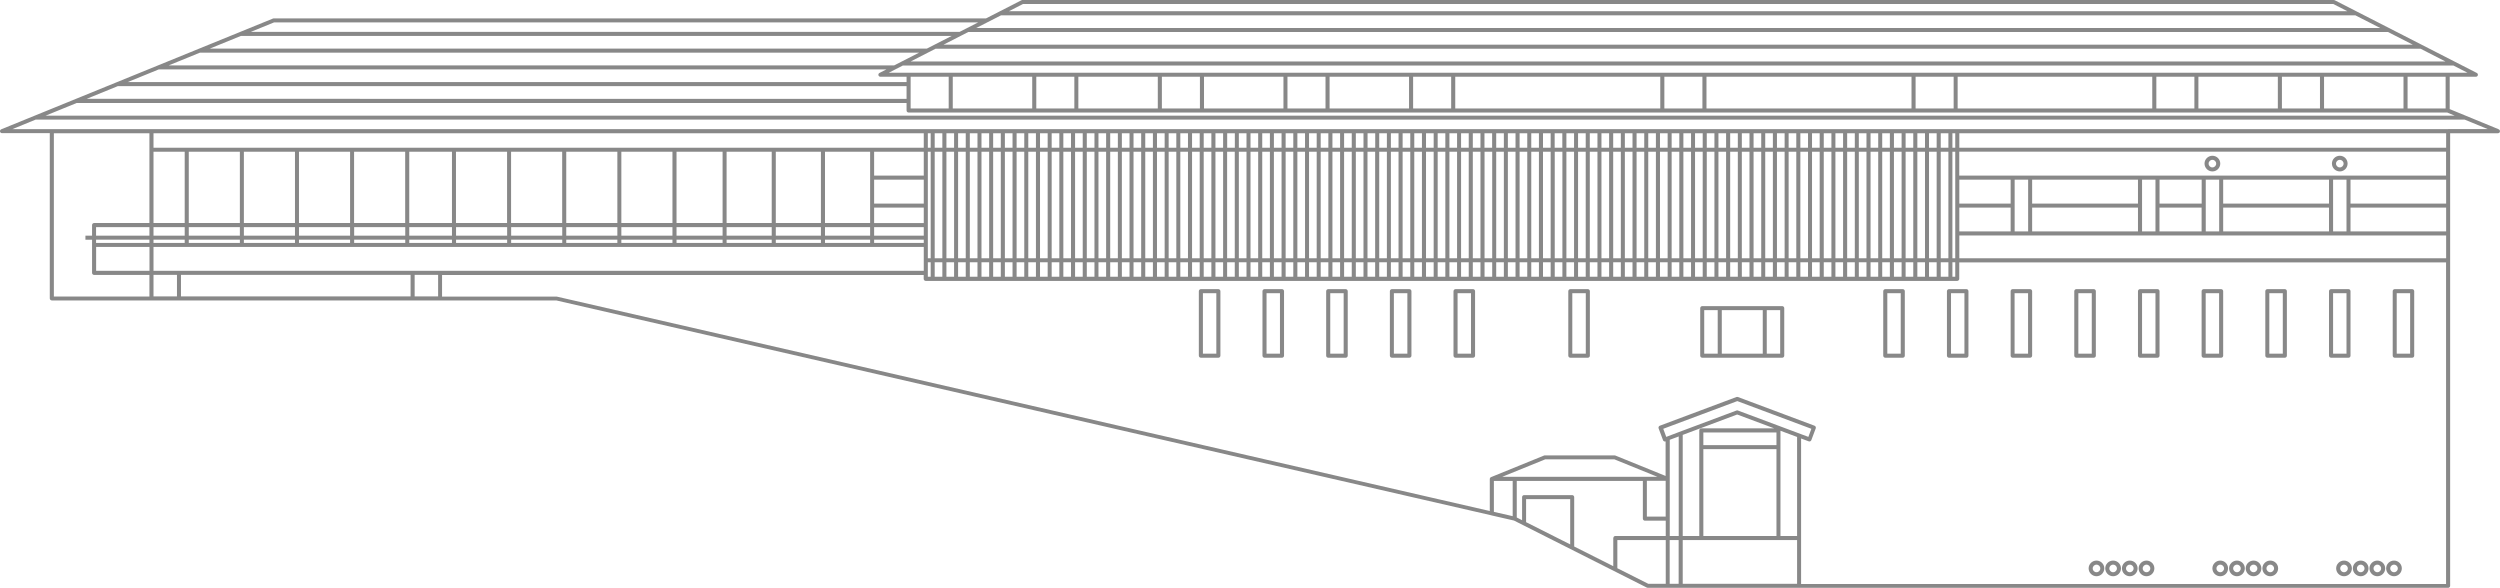 <svg xmlns="http://www.w3.org/2000/svg" viewBox="0 0 343 80.65" fill="#888"><path d="M342.83,17.74l-6.73-2.77v-4.44h3.59c.13,0,.24-.09.27-.21.03-.13-.03-.25-.14-.31L320.32.03s-.08-.03-.13-.03h-179.91s-.09,0-.13.03l-4.86,2.49H37.56s-.07,0-.1.02L.17,17.74c-.12.05-.19.18-.17.31.03.13.14.22.28.22h6.55v22.67c0,.15.12.28.28.28h69.21s128.28,29.48,128.28,29.48c0,0,.01,0,.02.01l3.1.71,18.23,9.2s.08.03.13.03h109.8c.15,0,.28-.12.28-.28V18.28h6.56c.13,0,.25-.09.27-.22.03-.13-.04-.26-.17-.31M326.55,3.84h-192.61l3.41-1.74h185.8l3.41,1.74ZM132.84,4.39h194.79l3.41,1.74h-201.59l3.4-1.74ZM128.35,6.69h203.76l3.4,1.74H124.95l3.4-1.74ZM127.18,6.67H28.78l4.27-1.74h97.52l-3.41,1.74ZM126.09,7.23l-3.41,1.74H23.15l4.27-1.74h98.67ZM121.6,9.53l-.94.48c-.11.06-.17.18-.14.31.03.12.14.21.27.21h3.59v.73H17.52l4.27-1.74h99.81ZM318.86,10.53h10.9v4.35h-10.9v-4.35ZM318.3,14.88h-5.22v-4.35h5.22v4.35ZM312.52,14.88h-10.9v-4.35h10.9v4.35ZM301.07,14.88h-5.22v-4.35h5.22v4.35ZM295.29,14.88h-26.7v-4.35h26.7v4.35ZM268.04,14.88h-5.22v-4.35h5.22v4.35ZM262.26,14.88h-28.13v-4.35h28.13v4.35ZM233.57,14.88h-5.22v-4.35h5.22v4.35ZM227.79,14.88h-28.13v-4.35h28.13v4.35ZM199.1,14.88h-5.22v-4.35h5.22v4.35ZM193.32,14.88h-10.9v-4.35h10.9v4.35ZM181.86,14.88h-5.22v-4.35h5.22v4.35ZM176.09,14.88h-10.9v-4.35h10.9v4.35ZM164.63,14.88h-5.22v-4.35h5.22v4.35ZM158.85,14.88h-10.9v-4.35h10.9v4.35ZM147.4,14.88h-5.22v-4.35h5.22v4.35ZM141.62,14.88h-10.9v-4.35h10.9v4.35ZM130.16,14.88h-5.22v-4.35h5.22v4.35ZM124.38,11.82v1.74H11.89l4.27-1.74h108.23ZM124.38,14.12v1.04c0,.15.13.28.28.28h211.1l1.03.43H6.25l4.27-1.74h113.86ZM335.54,14.88h-5.22v-4.35h5.22v4.35ZM121.94,9.98l1.93-.99h212.74l1.93.99H121.94ZM140.35.55h179.78l1.93.99h-183.64l1.93-.99ZM37.61,3.07h96.6l-2.55,1.3H34.42l3.19-1.3ZM7.39,18.28h13.11v12.32h-7.59c-.15,0-.28.12-.28.28v1.45h-.91v.56h.91v4.55c0,.15.12.28.28.28h7.59v2.96H7.39v-22.39ZM268.82,24.65h7.04v3.28h-7.04v-3.28ZM293.33,27.93h-14.52v-3.28h14.52v3.28ZM302.07,27.93h-5.78v-3.28h5.78v3.28ZM319.54,27.93h-14.52v-3.28h14.52v3.28ZM321.94,31.75h-1.84v-7.1h1.84v7.1ZM305.02,28.48h14.52v3.27h-14.52v-3.27ZM304.47,31.75h-1.84v-7.1h1.84v7.1ZM296.28,28.48h5.78v3.27h-5.78v-3.27ZM295.73,31.75h-1.84v-7.1h1.84v7.1ZM278.81,28.48h14.52v3.27h-14.52v-3.27ZM278.26,31.75h-1.85v-7.1h1.85v7.1ZM268.82,28.48h7.04v3.27h-7.04v-3.27ZM268.82,32.31h66.79v3.12h-66.79v-3.12ZM322.49,28.48h13.12v3.27h-13.12v-3.27ZM335.61,27.93h-13.12v-3.28h13.12v3.28ZM322.21,24.09h-53.4v-3.28h66.79v3.28h-13.4ZM268.26,35.43h-.39v-14.61h.39v14.61ZM24.83,37.71h31.5v2.96h-31.5v-2.96ZM24.28,40.67h-3.22v-2.96h3.22v2.96ZM56.89,37.71h3.22v2.96h-3.22v-2.96ZM21.06,37.15v-3.27h105.68v3.27H21.06ZM92.82,32.88h6.32v.45h-6.32v-.45ZM56.15,32.88h5.86v.45h-5.86v-.45ZM21.06,32.88h4.28v.45h-4.28v-.45ZM25.9,32.88h7.01v.45h-7.01v-.45ZM62.01,30.6h-5.86v-9.78h5.86v9.78ZM99.14,30.6h-6.32v-9.78h6.32v9.78ZM126.74,24.09h-6.81v-3.27h6.81v3.27ZM264.11,20.27h-1.05v-1.99h1.05v1.99ZM264.66,18.28h1.05v1.99h-1.05v-1.99ZM262.5,20.27h-1.05v-1.99h1.05v1.99ZM260.9,20.27h-1.05v-1.99h1.05v1.99ZM259.29,20.27h-1.05v-1.99h1.05v1.99ZM257.69,20.27h-1.05v-1.99h1.05v1.99ZM256.08,20.27h-1.05v-1.99h1.05v1.99ZM254.48,20.27h-1.05v-1.99h1.05v1.99ZM252.87,20.27h-1.05v-1.99h1.05v1.99ZM251.27,20.27h-1.05v-1.99h1.05v1.99ZM249.66,20.27h-1.05v-1.99h1.05v1.99ZM248.06,20.27h-1.05v-1.99h1.05v1.99ZM246.45,20.27h-1.05v-1.99h1.05v1.99ZM244.85,20.27h-1.05v-1.99h1.05v1.99ZM243.24,20.27h-1.05v-1.99h1.05v1.99ZM241.64,20.27h-1.05v-1.99h1.05v1.99ZM240.03,20.27h-1.05v-1.99h1.05v1.99ZM238.43,20.27h-1.05v-1.99h1.05v1.99ZM236.82,20.27h-1.05v-1.99h1.05v1.99ZM235.22,20.27h-1.05v-1.99h1.05v1.99ZM233.61,20.27h-1.05v-1.99h1.05v1.99ZM232.01,20.27h-1.05v-1.99h1.05v1.99ZM230.4,20.27h-1.05v-1.99h1.05v1.99ZM228.8,20.27h-1.05v-1.99h1.05v1.99ZM227.19,20.27h-1.05v-1.99h1.05v1.99ZM225.59,20.27h-1.05v-1.99h1.05v1.99ZM223.98,20.27h-1.05v-1.99h1.05v1.99ZM222.38,20.27h-1.05v-1.99h1.05v1.99ZM220.77,20.27h-1.05v-1.99h1.05v1.99ZM219.17,20.27h-1.05v-1.99h1.05v1.99ZM217.56,20.27h-1.05v-1.99h1.05v1.99ZM215.96,20.27h-1.05v-1.99h1.05v1.99ZM214.35,20.27h-1.05v-1.99h1.05v1.99ZM212.75,20.27h-1.05v-1.99h1.05v1.99ZM211.14,20.27h-1.05v-1.99h1.05v1.99ZM209.54,20.27h-1.05v-1.99h1.05v1.99ZM207.93,20.27h-1.05v-1.99h1.05v1.99ZM206.33,20.27h-1.05v-1.99h1.05v1.99ZM204.72,20.27h-1.05v-1.99h1.05v1.99ZM203.12,20.27h-1.05v-1.99h1.05v1.99ZM201.51,20.27h-1.05v-1.99h1.05v1.99ZM199.91,20.27h-1.05v-1.99h1.05v1.99ZM198.3,20.27h-1.05v-1.99h1.05v1.99ZM196.7,20.27h-1.05v-1.99h1.05v1.99ZM195.09,20.27h-1.05v-1.99h1.05v1.99ZM193.49,20.27h-1.05v-1.99h1.05v1.99ZM191.88,20.27h-1.05v-1.99h1.05v1.99ZM190.28,20.27h-1.05v-1.99h1.05v1.99ZM188.68,20.27h-1.05v-1.99h1.05v1.99ZM187.07,20.27h-1.05v-1.99h1.05v1.99ZM185.46,20.27h-1.05v-1.99h1.05v1.99ZM183.86,20.27h-1.05v-1.99h1.05v1.99ZM182.25,20.27h-1.05v-1.99h1.05v1.99ZM180.65,20.27h-1.05v-1.99h1.05v1.99ZM179.05,20.27h-1.05v-1.99h1.05v1.99ZM177.44,20.27h-1.05v-1.99h1.05v1.99ZM175.83,20.27h-1.05v-1.99h1.05v1.99ZM174.23,20.27h-1.05v-1.99h1.05v1.99ZM172.62,20.27h-1.05v-1.99h1.05v1.99ZM171.02,20.27h-1.05v-1.99h1.05v1.99ZM169.42,20.27h-1.05v-1.99h1.05v1.99ZM167.81,20.27h-1.05v-1.99h1.05v1.99ZM166.2,20.27h-1.05v-1.99h1.05v1.99ZM164.6,20.27h-1.05v-1.99h1.05v1.99ZM162.99,20.27h-1.05v-1.99h1.05v1.99ZM161.39,20.27h-1.05v-1.99h1.05v1.99ZM159.79,20.27h-1.05v-1.99h1.05v1.99ZM158.18,20.27h-1.05v-1.99h1.05v1.99ZM156.57,20.27h-1.05v-1.99h1.05v1.99ZM154.97,20.27h-1.05v-1.99h1.05v1.99ZM153.37,20.27h-1.05v-1.99h1.05v1.99ZM151.76,20.27h-1.05v-1.99h1.05v1.99ZM150.16,20.27h-1.05v-1.99h1.05v1.99ZM148.55,20.27h-1.05v-1.99h1.05v1.99ZM146.94,20.27h-1.05v-1.99h1.05v1.99ZM145.34,20.27h-1.05v-1.99h1.05v1.99ZM143.74,20.27h-1.05v-1.99h1.05v1.99ZM142.13,20.27h-1.05v-1.99h1.05v1.99ZM140.53,20.27h-1.05v-1.99h1.05v1.99ZM138.92,20.27h-1.05v-1.99h1.05v1.99ZM137.31,20.27h-1.05v-1.99h1.05v1.99ZM135.71,20.27h-1.05v-1.99h1.05v1.99ZM134.11,20.27h-1.05v-1.99h1.05v1.99ZM132.5,20.27h-1.05v-1.99h1.05v1.99ZM130.9,20.27h-1.05v-1.99h1.05v1.99ZM129.29,20.27h-1.05v-1.99h1.05v1.99ZM127.69,20.27h-.39v-1.99h.39v1.99ZM41.02,31.16h7.01v1.17h-7.01v-1.17ZM40.47,32.33h-7.01v-1.17h7.01v1.17ZM48.59,31.16h7.01v1.17h-7.01v-1.17ZM56.15,31.16h5.86v1.17h-5.86v-1.17ZM62.57,31.16h7.01v1.17h-7.01v-1.17ZM70.13,31.16h7.01v1.17h-7.01v-1.17ZM77.69,31.16h7.01v1.17h-7.01v-1.17ZM85.25,31.16h7.01v1.17h-7.01v-1.17ZM92.82,31.16h6.32v1.17h-6.32v-1.17ZM99.69,31.16h6.19v1.17h-6.19v-1.17ZM106.44,31.16h6.19v1.17h-6.19v-1.17ZM113.19,31.16h6.19v1.17h-6.19v-1.17ZM119.93,31.16h6.81v1.17h-6.81v-1.17ZM119.93,28.48h6.81v2.12h-6.81v-2.12ZM119.93,24.65h6.81v3.28h-6.81v-3.28ZM119.38,30.6h-6.19v-9.78h6.19v9.78ZM112.63,30.6h-6.19v-9.78h6.19v9.78ZM105.88,30.6h-6.19v-9.78h6.19v9.78ZM92.26,30.6h-7.01v-9.78h7.01v9.78ZM84.7,30.6h-7.01v-9.78h7.01v9.78ZM77.13,30.6h-7.01v-9.78h7.01v9.78ZM69.57,30.6h-7.01v-9.78h7.01v9.78ZM55.59,30.6h-7.01v-9.78h7.01v9.78ZM48.03,30.6h-7.01v-9.78h7.01v9.78ZM40.47,30.6h-7.01v-9.78h7.01v9.78ZM32.91,30.6h-7.01v-9.78h7.01v9.78ZM32.91,32.33h-7.01v-1.17h7.01v1.17ZM33.46,32.88h7.01v.45h-7.01v-.45ZM41.02,32.88h7.01v.45h-7.01v-.45ZM48.59,32.88h7.01v.45h-7.01v-.45ZM62.57,32.88h7.01v.45h-7.01v-.45ZM70.13,32.88h7.01v.45h-7.01v-.45ZM77.69,32.88h7.01v.45h-7.01v-.45ZM85.25,32.88h7.01v.45h-7.01v-.45ZM99.69,32.88h6.19v.45h-6.19v-.45ZM106.44,32.88h6.19v.45h-6.19v-.45ZM113.19,32.88h6.19v.45h-6.19v-.45ZM119.93,32.88h6.81v.45h-6.81v-.45ZM127.3,30.88v-10.06h.39v14.61h-.39v-4.55ZM128.24,20.82h1.05v14.61h-1.05v-14.61ZM129.85,20.82h1.05v14.61h-1.05v-14.61ZM131.45,20.82h1.05v14.61h-1.05v-14.61ZM133.06,20.82h1.05v14.61h-1.05v-14.61ZM134.66,20.82h1.05v14.61h-1.05v-14.61ZM136.26,20.82h1.05v14.61h-1.05v-14.61ZM137.87,20.82h1.05v14.61h-1.05v-14.61ZM139.48,20.82h1.05v14.61h-1.05v-14.61ZM141.08,20.82h1.05v14.61h-1.05v-14.61ZM142.69,20.82h1.05v14.61h-1.05v-14.61ZM144.29,20.82h1.05v14.61h-1.05v-14.61ZM145.89,20.82h1.05v14.61h-1.05v-14.61ZM147.5,20.82h1.05v14.61h-1.05v-14.61ZM149.11,20.82h1.05v14.61h-1.05v-14.61ZM150.71,20.82h1.05v14.61h-1.05v-14.61ZM152.32,20.82h1.05v14.61h-1.05v-14.61ZM153.92,20.82h1.05v14.61h-1.05v-14.61ZM155.52,20.82h1.05v14.61h-1.05v-14.61ZM157.13,20.82h1.05v14.61h-1.05v-14.61ZM158.74,20.82h1.05v14.61h-1.05v-14.61ZM160.34,20.82h1.05v14.61h-1.05v-14.61ZM161.94,20.82h1.05v14.61h-1.05v-14.61ZM163.55,20.82h1.05v14.61h-1.05v-14.61ZM165.15,20.82h1.05v14.61h-1.05v-14.61ZM166.76,20.82h1.05v14.61h-1.05v-14.61ZM168.36,20.82h1.05v14.61h-1.05v-14.61ZM169.97,20.82h1.05v14.61h-1.05v-14.61ZM171.57,20.82h1.05v14.61h-1.05v-14.61ZM173.18,20.82h1.05v14.61h-1.05v-14.61ZM174.78,20.82h1.05v14.61h-1.05v-14.61ZM176.39,20.82h1.05v14.61h-1.05v-14.61ZM178,20.82h1.05v14.61h-1.05v-14.61ZM179.6,20.82h1.05v14.61h-1.05v-14.61ZM181.2,20.82h1.05v14.61h-1.05v-14.61ZM182.81,20.82h1.05v14.61h-1.05v-14.61ZM184.41,20.82h1.05v14.61h-1.05v-14.61ZM186.02,20.82h1.05v14.61h-1.05v-14.61ZM187.62,20.82h1.05v14.61h-1.05v-14.61ZM189.23,20.82h1.05v14.61h-1.05v-14.61ZM190.83,20.82h1.05v14.61h-1.05v-14.61ZM192.44,20.82h1.05v14.61h-1.05v-14.61ZM194.04,20.82h1.05v14.61h-1.05v-14.61ZM195.65,20.82h1.05v14.61h-1.05v-14.61ZM197.25,20.82h1.05v14.61h-1.05v-14.61ZM198.86,20.82h1.05v14.61h-1.05v-14.61ZM200.46,20.82h1.05v14.61h-1.05v-14.61ZM202.07,20.82h1.05v14.61h-1.05v-14.61ZM203.68,20.82h1.05v14.61h-1.05v-14.61ZM205.28,20.82h1.05v14.61h-1.05v-14.61ZM206.88,20.82h1.05v14.61h-1.05v-14.61ZM208.49,20.82h1.05v14.61h-1.05v-14.61ZM210.09,20.82h1.05v14.61h-1.05v-14.61ZM211.7,20.82h1.05v14.61h-1.05v-14.61ZM213.31,20.82h1.05v14.61h-1.05v-14.61ZM214.91,20.82h1.05v14.61h-1.05v-14.61ZM216.51,20.82h1.05v14.61h-1.05v-14.61ZM218.12,20.82h1.05v14.61h-1.05v-14.61ZM219.72,20.82h1.05v14.61h-1.05v-14.61ZM221.33,20.82h1.05v14.61h-1.05v-14.61ZM222.93,20.82h1.05v14.61h-1.05v-14.61ZM224.54,20.82h1.05v14.61h-1.05v-14.61ZM226.14,20.82h1.05v14.61h-1.05v-14.61ZM227.75,20.82h1.05v14.61h-1.05v-14.61ZM229.35,20.82h1.05v14.61h-1.05v-14.61ZM230.96,20.82h1.05v14.61h-1.05v-14.61ZM232.56,20.82h1.05v14.61h-1.05v-14.61ZM234.17,20.82h1.05v14.61h-1.05v-14.61ZM235.77,20.82h1.05v14.61h-1.05v-14.61ZM237.38,20.82h1.05v14.61h-1.05v-14.61ZM238.98,20.82h1.05v14.61h-1.05v-14.61ZM240.59,20.82h1.05v14.61h-1.05v-14.61ZM242.19,20.82h1.05v14.61h-1.05v-14.61ZM243.8,20.82h1.05v14.61h-1.05v-14.61ZM245.4,20.82h1.05v14.61h-1.05v-14.61ZM247.01,20.82h1.05v14.61h-1.05v-14.61ZM248.61,20.82h1.05v14.61h-1.05v-14.61ZM250.22,20.82h1.05v14.61h-1.05v-14.61ZM251.82,20.82h1.05v14.61h-1.05v-14.61ZM253.43,20.82h1.05v14.61h-1.05v-14.61ZM255.03,20.82h1.05v14.61h-1.05v-14.61ZM256.64,20.82h1.05v14.61h-1.05v-14.61ZM258.24,20.82h1.05v14.61h-1.05v-14.61ZM259.85,20.82h1.05v14.61h-1.05v-14.61ZM261.45,20.82h1.05v14.61h-1.05v-14.61ZM263.06,20.82h1.05v14.61h-1.05v-14.61ZM264.66,20.82h1.05v14.61h-1.05v-14.61ZM266.27,20.82h1.05v14.61h-1.05v-14.61ZM266.27,18.28h1.05v1.99h-1.05v-1.99ZM126.74,18.28v1.99H21.06v-1.99h105.68ZM21.06,20.82h4.28v9.78h-4.28v-9.78ZM25.34,32.33h-4.28v-1.17h4.28v1.17ZM20.5,32.33h-7.32v-1.17h7.32v1.17ZM20.5,33.33h-7.32v-.45h7.32v.45ZM13.19,33.88h7.32v3.27h-7.32v-3.27ZM127.3,37.43v-1.45h.39v1.99h-.39v-.53ZM128.24,35.98h1.05v1.99h-1.05v-1.99ZM129.85,35.98h1.05v1.99h-1.05v-1.99ZM131.45,35.98h1.05v1.99h-1.05v-1.99ZM133.06,35.98h1.05v1.99h-1.05v-1.99ZM134.66,35.98h1.05v1.99h-1.05v-1.99ZM136.26,35.98h1.05v1.99h-1.05v-1.99ZM137.87,35.98h1.05v1.99h-1.05v-1.99ZM139.48,35.98h1.05v1.99h-1.05v-1.99ZM141.08,35.98h1.05v1.99h-1.05v-1.99ZM142.69,35.98h1.05v1.99h-1.05v-1.99ZM144.29,35.98h1.05v1.99h-1.05v-1.99ZM145.89,35.98h1.05v1.99h-1.05v-1.99ZM147.5,35.98h1.05v1.99h-1.05v-1.99ZM149.11,35.98h1.05v1.99h-1.05v-1.99ZM150.71,35.98h1.05v1.99h-1.05v-1.99ZM152.32,35.98h1.05v1.99h-1.05v-1.99ZM153.92,35.98h1.05v1.99h-1.05v-1.99ZM155.52,35.98h1.05v1.99h-1.05v-1.99ZM157.13,35.98h1.05v1.99h-1.05v-1.99ZM158.74,35.98h1.05v1.99h-1.05v-1.99ZM160.34,35.98h1.05v1.99h-1.05v-1.99ZM161.94,35.98h1.05v1.99h-1.05v-1.99ZM163.55,35.98h1.05v1.99h-1.05v-1.99ZM165.15,35.98h1.05v1.99h-1.05v-1.99ZM166.76,35.98h1.05v1.99h-1.05v-1.99ZM168.36,35.98h1.05v1.99h-1.05v-1.99ZM169.97,35.98h1.05v1.99h-1.05v-1.99ZM171.57,35.98h1.05v1.99h-1.05v-1.99ZM173.18,35.98h1.05v1.99h-1.05v-1.99ZM174.78,35.98h1.05v1.99h-1.05v-1.99ZM176.39,35.98h1.05v1.99h-1.05v-1.99ZM178,35.98h1.05v1.99h-1.05v-1.99ZM179.6,35.98h1.05v1.99h-1.05v-1.99ZM181.2,35.98h1.05v1.99h-1.05v-1.99ZM182.81,35.98h1.05v1.99h-1.05v-1.99ZM184.41,35.98h1.05v1.99h-1.05v-1.99ZM186.02,35.98h1.05v1.99h-1.05v-1.99ZM187.62,35.98h1.05v1.99h-1.05v-1.99ZM189.23,35.98h1.05v1.99h-1.05v-1.99ZM190.83,35.98h1.05v1.99h-1.05v-1.99ZM192.44,35.98h1.05v1.99h-1.05v-1.99ZM194.04,35.98h1.05v1.99h-1.05v-1.99ZM195.65,35.98h1.05v1.99h-1.05v-1.99ZM197.25,35.98h1.05v1.99h-1.05v-1.99ZM198.86,35.98h1.05v1.99h-1.05v-1.99ZM200.46,35.98h1.05v1.99h-1.05v-1.99ZM202.07,35.98h1.05v1.99h-1.05v-1.99ZM203.68,35.98h1.05v1.99h-1.05v-1.99ZM205.28,35.98h1.05v1.99h-1.05v-1.99ZM206.88,35.98h1.05v1.99h-1.05v-1.99ZM208.49,35.98h1.05v1.99h-1.05v-1.99ZM210.09,35.98h1.05v1.99h-1.05v-1.99ZM211.7,35.98h1.05v1.99h-1.05v-1.99ZM213.31,35.98h1.05v1.99h-1.05v-1.99ZM214.91,35.98h1.05v1.99h-1.05v-1.99ZM216.51,35.98h1.05v1.99h-1.05v-1.99ZM218.12,35.98h1.05v1.99h-1.05v-1.99ZM219.72,35.98h1.05v1.99h-1.05v-1.99ZM221.33,35.98h1.05v1.99h-1.05v-1.99ZM222.93,35.98h1.05v1.99h-1.05v-1.99ZM224.54,35.98h1.05v1.99h-1.05v-1.99ZM226.14,35.98h1.05v1.99h-1.05v-1.99ZM227.75,35.98h1.05v1.99h-1.05v-1.99ZM229.35,35.98h1.05v1.99h-1.05v-1.99ZM230.96,35.98h1.05v1.99h-1.05v-1.99ZM232.56,35.98h1.05v1.99h-1.05v-1.99ZM234.17,35.98h1.05v1.99h-1.05v-1.99ZM235.77,35.98h1.05v1.99h-1.05v-1.99ZM237.38,35.98h1.05v1.99h-1.05v-1.99ZM238.98,35.98h1.05v1.99h-1.05v-1.99ZM240.59,35.98h1.05v1.99h-1.05v-1.99ZM242.19,35.98h1.05v1.99h-1.05v-1.99ZM243.8,35.98h1.05v1.99h-1.05v-1.99ZM245.4,35.98h1.05v1.99h-1.05v-1.99ZM247.01,35.98h1.05v1.99h-1.05v-1.99ZM248.61,35.98h1.05v1.99h-1.05v-1.99ZM250.22,35.98h1.05v1.99h-1.05v-1.99ZM251.82,35.98h1.05v1.99h-1.05v-1.99ZM253.43,35.98h1.05v1.99h-1.05v-1.99ZM255.03,35.98h1.05v1.99h-1.05v-1.99ZM256.64,35.98h1.05v1.99h-1.05v-1.99ZM258.24,35.98h1.05v1.99h-1.05v-1.99ZM259.85,35.98h1.05v1.99h-1.05v-1.99ZM261.45,35.98h1.05v1.99h-1.05v-1.99ZM263.06,35.98h1.05v1.99h-1.05v-1.99ZM264.66,35.98h1.05v1.99h-1.05v-1.99ZM266.27,35.98h1.05v1.99h-1.05v-1.99ZM267.87,35.98h.39v1.99h-.39v-1.99ZM267.87,18.28h.39v1.99h-.39v-1.99ZM246.56,73.54h-2.28v-14.44l2.28.85v13.59ZM230.87,73.54v-13.87l7.47-2.8,5.08,1.9h-10c-.15,0-.28.13-.28.28v14.49h-2.28ZM229.09,73.54v-13.2l1.23-.46v13.66h-1.23ZM230.31,80.1h-1.23v-6h1.23v6ZM221.34,73.82v3.86l-5.36-2.7v-6.77c0-.15-.12-.28-.28-.28h-6.6c-.15,0-.27.12-.27.28v3.16l-.73-.37v-5.02h17.3v5.18c0,.15.13.28.28.28h2.86v2.1h-6.92c-.15,0-.27.12-.27.28M209.38,71.64v-3.16h6.05v6.21l-6.05-3.05ZM228.53,70.88h-2.58v-4.91h2.58v4.91ZM243.73,61.07h-10.03v-1.74h10.03v1.74ZM233.7,61.62h10.03v11.92h-10.03v-11.92ZM238.45,56.32c-.07-.02-.13-.02-.2,0l-7.93,2.97h0s-1.71.65-1.71.65l-.41-1.11,10.16-3.8,10.16,3.8-.41,1.11-9.65-3.61ZM206.1,65.42l5.91-2.4h9.48l5.91,2.4h-21.29ZM204.96,70.22v-4.24h2.58v4.84l-.55-.13-2.02-.46ZM221.9,77.96v-3.86h6.64v6h-2.39l-4.25-2.14ZM230.87,80.1v-6h15.69v6h-15.69ZM247.11,80.1v-19.94l1.04.39c.07.03.15.02.21,0,.07-.03.12-.09.15-.15l.61-1.63c.05-.14-.02-.3-.16-.36l-10.52-3.94c-.07-.02-.13-.02-.2,0l-10.52,3.94c-.14.06-.21.22-.16.36l.61,1.63c.02.07.08.12.15.15.03.02.07.03.11.03.03,0,.06,0,.09-.02v4.74l-6.89-2.8s-.07-.02-.1-.02h-9.59s-.08,0-.1.02l-7.27,2.96c-.1.04-.17.15-.17.26v4.39l-128.02-29.42h-15.73v-2.96h66.08v.53c0,.15.13.28.28.28h141.52c.15,0,.28-.13.28-.28v-2.26h66.79v44.12h-88.49ZM335.61,20.27h-66.79v-1.99h66.79v1.99ZM335.89,17.72H7.11s-5.42,0-5.42,0l3.2-1.31h333.26l3.17,1.3h-5.43Z"/><path d="M167.16,39.67h-2.4c-.15,0-.28.13-.28.28v8.85c0,.15.13.28.28.28h2.4c.15,0,.28-.12.28-.28v-8.85c0-.15-.13-.28-.28-.28M166.88,48.52h-1.84v-8.29h1.84v8.29Z"/><path d="M175.89,39.67h-2.4c-.15,0-.28.13-.28.28v8.85c0,.15.12.28.28.28h2.4c.15,0,.28-.12.28-.28v-8.85c0-.15-.12-.28-.28-.28M175.61,48.52h-1.84v-8.29h1.84v8.29Z"/><path d="M184.63,39.67h-2.4c-.15,0-.28.13-.28.28v8.85c0,.15.12.28.28.28h2.4c.15,0,.28-.12.28-.28v-8.85c0-.15-.13-.28-.28-.28M184.35,48.52h-1.84v-8.29h1.84v8.29Z"/><path d="M193.37,39.67h-2.4c-.15,0-.28.13-.28.28v8.85c0,.15.13.28.28.28h2.4c.15,0,.28-.12.28-.28v-8.85c0-.15-.12-.28-.28-.28M193.09,48.52h-1.85v-8.29h1.85v8.29Z"/><path d="M202.1,39.67h-2.4c-.15,0-.28.13-.28.28v8.85c0,.15.12.28.28.28h2.4c.15,0,.28-.12.28-.28v-8.85c0-.15-.12-.28-.28-.28M201.82,48.52h-1.84v-8.29h1.84v8.29Z"/><path d="M217.85,39.67h-2.4c-.15,0-.28.13-.28.28v8.85c0,.15.12.28.28.28h2.4c.15,0,.28-.12.28-.28v-8.85c0-.15-.12-.28-.28-.28M217.57,48.52h-1.85v-8.29h1.85v8.29Z"/><path d="M244.52,42h-10.97c-.15,0-.28.12-.28.28v6.52c0,.15.12.28.28.28h10.97c.15,0,.28-.12.28-.28v-6.52c0-.15-.13-.28-.28-.28M235.67,48.52h-1.85v-5.97h1.85v5.97ZM241.85,48.52h-5.62v-5.97h5.62v5.97ZM244.24,48.52h-1.84v-5.97h1.84v5.97Z"/><path d="M261.06,39.67h-2.4c-.15,0-.28.13-.28.28v8.85c0,.15.12.28.28.28h2.4c.15,0,.28-.12.28-.28v-8.85c0-.15-.12-.28-.28-.28M260.78,48.52h-1.84v-8.29h1.84v8.29Z"/><path d="M269.8,39.67h-2.4c-.15,0-.28.13-.28.28v8.85c0,.15.12.28.28.28h2.4c.15,0,.27-.12.27-.28v-8.85c0-.15-.12-.28-.27-.28M269.52,48.52h-1.84v-8.29h1.84v8.29Z"/><path d="M278.53,39.67h-2.4c-.15,0-.27.13-.27.28v8.85c0,.15.12.28.27.28h2.4c.15,0,.28-.12.28-.28v-8.85c0-.15-.13-.28-.28-.28M278.25,48.52h-1.85v-8.29h1.85v8.29Z"/><path d="M287.55,48.8v-8.85c0-.15-.12-.28-.28-.28h-2.4c-.15,0-.28.13-.28.28v8.85c0,.15.13.28.28.28h2.4c.15,0,.28-.12.28-.28M286.99,48.52h-1.84v-8.29h1.84v8.29Z"/><path d="M296.01,39.67h-2.4c-.15,0-.28.13-.28.28v8.85c0,.15.12.28.28.28h2.4c.15,0,.28-.12.28-.28v-8.85c0-.15-.12-.28-.28-.28M295.73,48.52h-1.84v-8.29h1.84v8.29Z"/><path d="M305.02,48.8v-8.85c0-.15-.13-.28-.28-.28h-2.4c-.15,0-.28.13-.28.28v8.85c0,.15.12.28.28.28h2.4c.15,0,.28-.12.28-.28M304.46,48.52h-1.84v-8.29h1.84v8.29Z"/><path d="M313.48,39.67h-2.4c-.15,0-.28.13-.28.28v8.85c0,.15.13.28.28.28h2.4c.15,0,.28-.12.28-.28v-8.85c0-.15-.12-.28-.28-.28M313.2,48.52h-1.85v-8.29h1.85v8.29Z"/><path d="M322.49,48.8v-8.85c0-.15-.12-.28-.27-.28h-2.4c-.15,0-.28.13-.28.28v8.85c0,.15.13.28.28.28h2.4c.15,0,.27-.12.27-.28M321.94,48.52h-1.84v-8.29h1.84v8.29Z"/><path d="M330.95,39.67h-2.4c-.15,0-.27.13-.27.28v8.85c0,.15.12.28.27.28h2.4c.15,0,.28-.12.28-.28v-8.85c0-.15-.12-.28-.28-.28M330.67,48.52h-1.84v-8.29h1.84v8.29Z"/><path d="M303.54,21.37c-.59,0-1.08.48-1.08,1.07s.48,1.08,1.08,1.08,1.08-.48,1.08-1.08-.49-1.07-1.08-1.07M303.54,22.97c-.29,0-.52-.23-.52-.52s.23-.52.52-.52.52.23.52.52-.23.52-.52.52"/><path d="M321.02,21.37c-.59,0-1.08.48-1.08,1.07s.49,1.08,1.08,1.08,1.07-.48,1.07-1.08-.48-1.07-1.07-1.07M321.02,22.97c-.29,0-.52-.23-.52-.52s.23-.52.52-.52.52.23.52.52-.23.52-.52.52"/><path d="M287.64,76.91c-.59,0-1.08.48-1.08,1.07s.49,1.08,1.08,1.08,1.07-.49,1.07-1.08-.48-1.07-1.07-1.07M287.64,78.51c-.29,0-.52-.23-.52-.52s.23-.52.52-.52.52.23.52.52-.23.52-.52.52"/><path d="M289.92,76.91c-.59,0-1.08.48-1.08,1.07s.48,1.08,1.08,1.08,1.08-.49,1.08-1.08-.49-1.07-1.08-1.07M289.92,78.51c-.29,0-.52-.23-.52-.52s.23-.52.52-.52.52.23.52.52-.23.52-.52.52"/><path d="M292.21,76.91c-.59,0-1.08.48-1.08,1.07s.49,1.08,1.08,1.08,1.07-.49,1.07-1.08-.48-1.07-1.07-1.07M292.21,78.51c-.29,0-.52-.23-.52-.52s.23-.52.52-.52.52.23.52.52-.23.52-.52.52"/><path d="M294.5,76.91c-.59,0-1.08.48-1.08,1.07s.48,1.08,1.08,1.08,1.08-.49,1.08-1.08-.49-1.07-1.08-1.07M294.5,78.51c-.29,0-.52-.23-.52-.52s.23-.52.52-.52.52.23.52.52-.23.52-.52.52"/><path d="M304.62,76.91c-.59,0-1.08.48-1.08,1.07s.48,1.08,1.08,1.08,1.07-.49,1.07-1.08-.48-1.07-1.07-1.07M304.62,78.51c-.29,0-.52-.23-.52-.52s.23-.52.52-.52.52.23.52.52-.23.52-.52.52"/><path d="M306.91,76.91c-.59,0-1.08.48-1.08,1.07s.48,1.08,1.08,1.08,1.08-.49,1.08-1.08-.48-1.07-1.08-1.07M306.91,78.51c-.28,0-.52-.23-.52-.52s.23-.52.52-.52.52.23.52.52-.23.52-.52.52"/><path d="M309.19,76.91c-.59,0-1.08.48-1.08,1.07s.48,1.08,1.08,1.08,1.07-.49,1.07-1.08-.48-1.07-1.07-1.07M309.19,78.51c-.29,0-.52-.23-.52-.52s.23-.52.52-.52.52.23.52.52-.23.52-.52.52"/><path d="M311.48,76.91c-.59,0-1.08.48-1.08,1.07s.48,1.08,1.08,1.08,1.08-.49,1.08-1.08-.48-1.07-1.08-1.07M311.48,78.51c-.28,0-.52-.23-.52-.52s.23-.52.52-.52.52.23.52.52-.23.52-.52.52"/><path d="M321.6,76.91c-.59,0-1.08.48-1.08,1.07s.48,1.08,1.08,1.08,1.08-.49,1.08-1.08-.49-1.07-1.08-1.07M321.6,78.51c-.29,0-.52-.23-.52-.52s.23-.52.52-.52.52.23.52.52-.23.52-.52.52"/><path d="M323.89,76.91c-.59,0-1.08.48-1.08,1.07s.49,1.08,1.08,1.08,1.07-.49,1.07-1.08-.48-1.07-1.07-1.07M323.89,78.51c-.29,0-.52-.23-.52-.52s.23-.52.52-.52.52.23.52.52-.23.52-.52.52"/><path d="M326.17,76.91c-.59,0-1.08.48-1.08,1.07s.48,1.08,1.08,1.08,1.08-.49,1.08-1.08-.49-1.07-1.08-1.07M326.17,78.51c-.29,0-.52-.23-.52-.52s.23-.52.52-.52.52.23.52.52-.23.52-.52.52"/><path d="M328.46,76.91c-.59,0-1.08.48-1.08,1.07s.49,1.08,1.08,1.08,1.07-.49,1.07-1.08-.48-1.07-1.07-1.07M328.46,78.51c-.29,0-.52-.23-.52-.52s.23-.52.52-.52.52.23.52.52-.23.52-.52.52"/></svg>